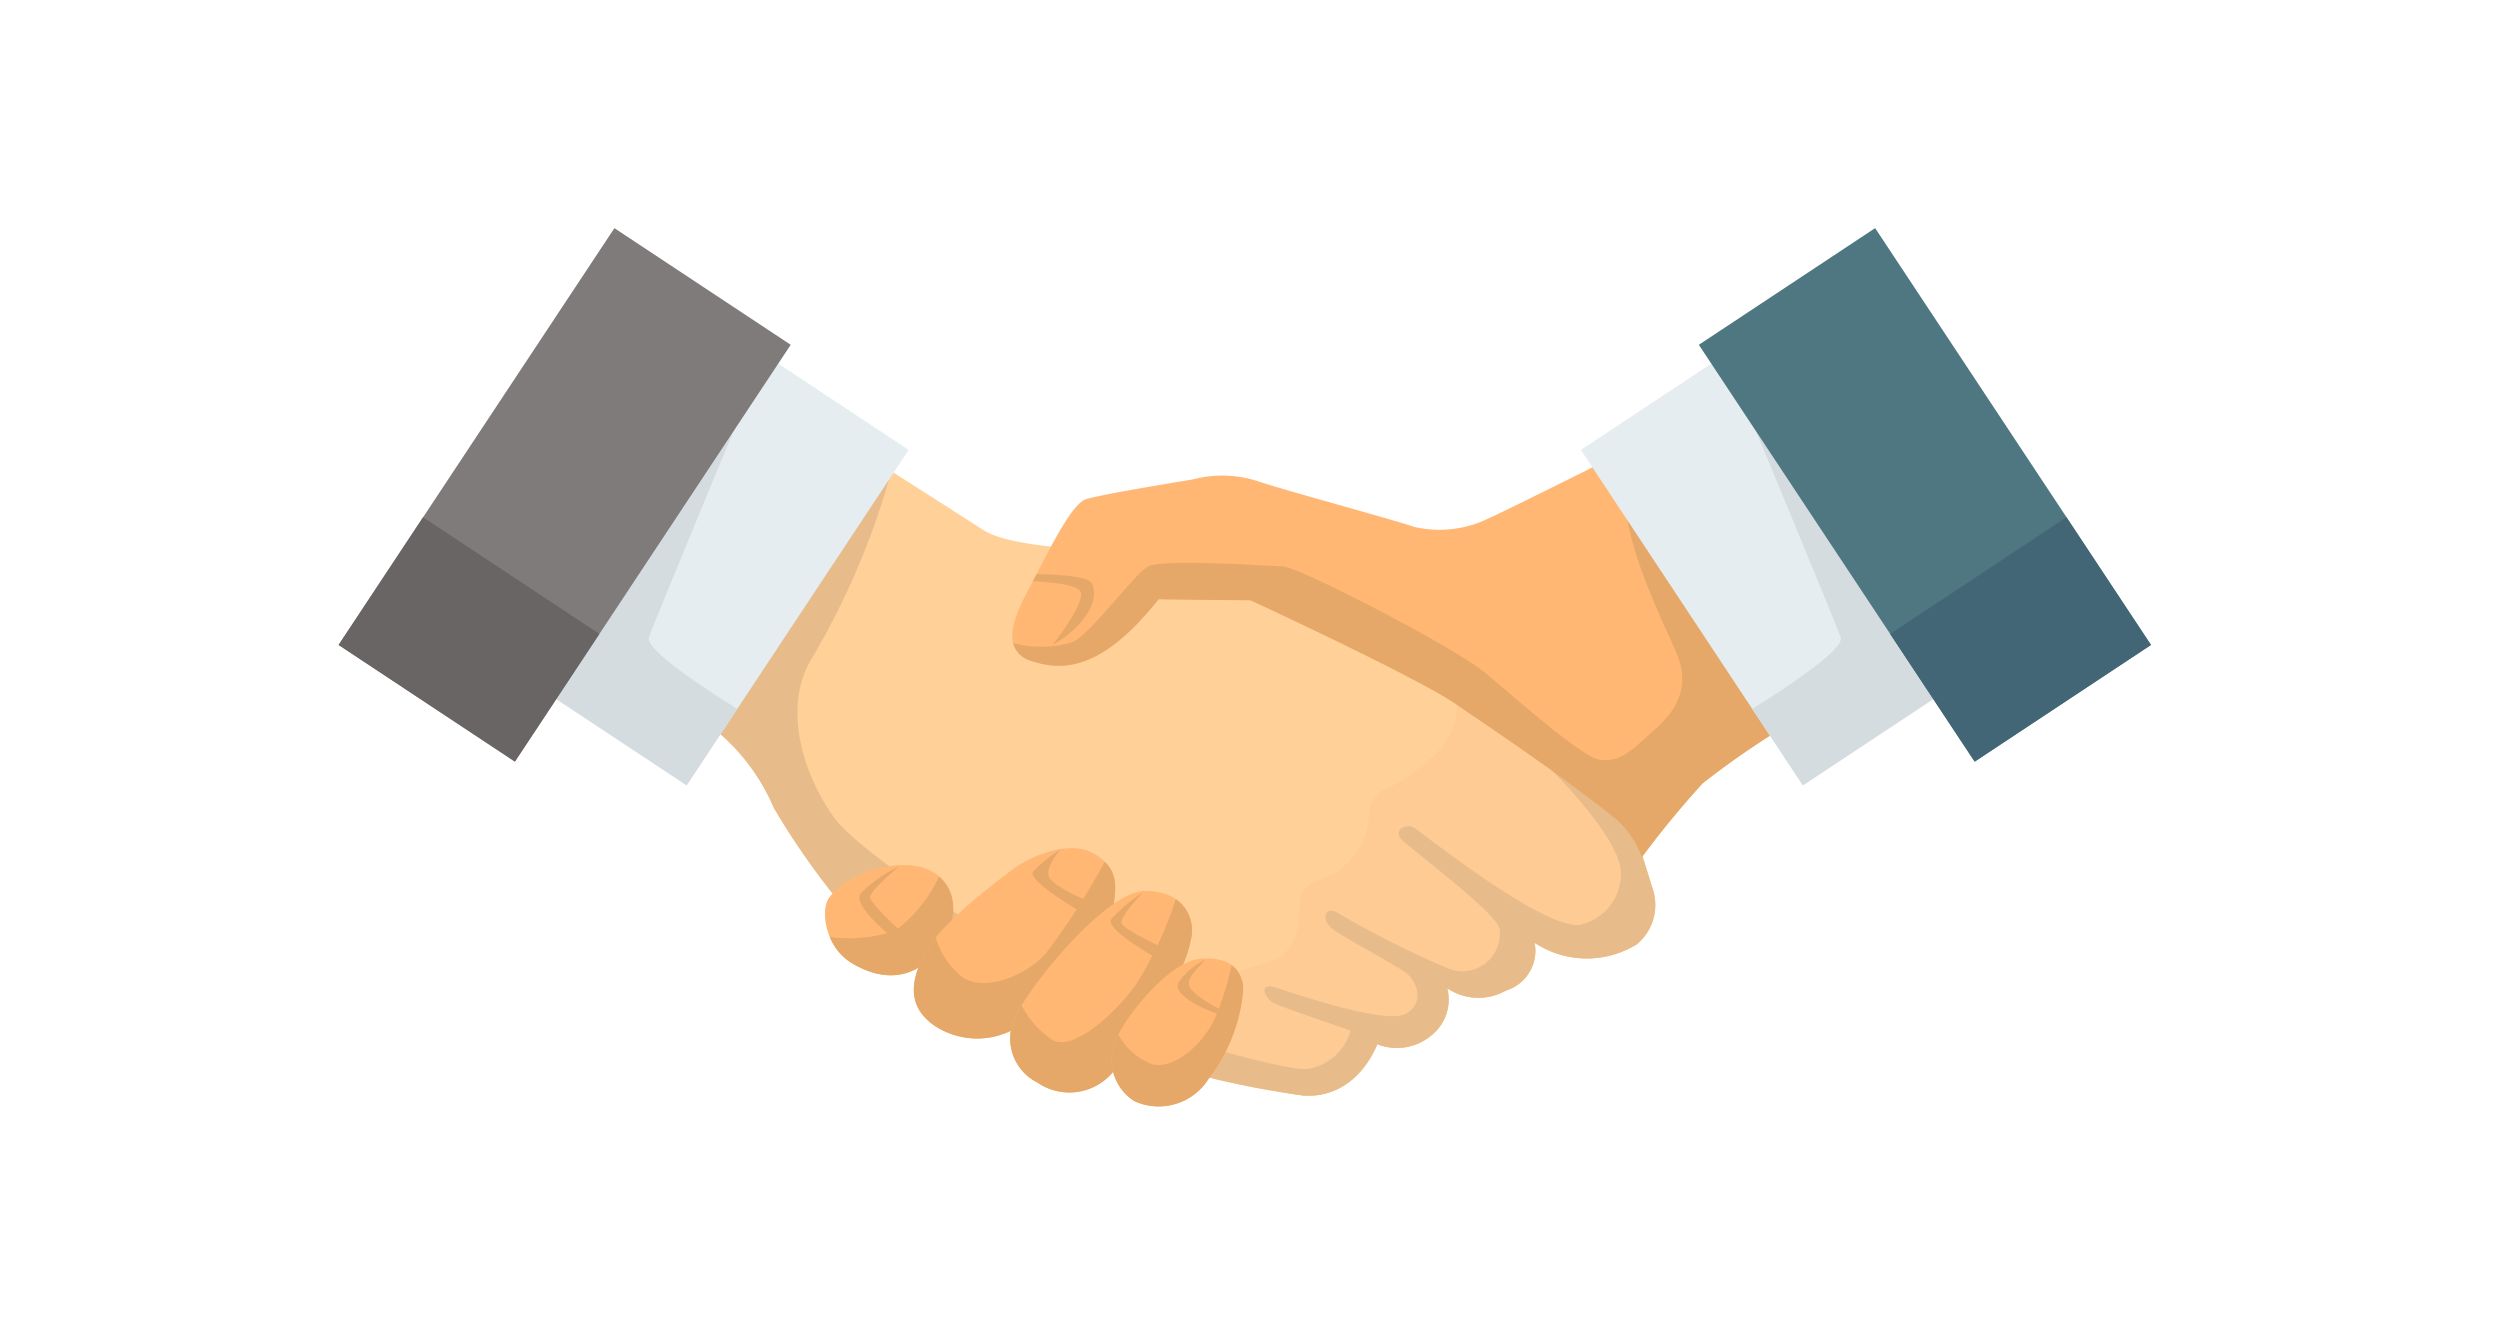 <svg xmlns="http://www.w3.org/2000/svg" width="134" height="71.554"><g data-name="グループ 7476"><path data-name="長方形 2393" fill="#fff" d="M0 0h134v71.554H0z"/><g data-name="グループ 7466"><path data-name="パス 15071" d="M45.225 23.63s6.239 3.977 7.5 4.791 4.974 1.012 6.166 1.061 13.775 4.232 13.775 4.232l14.646 9.855 1.269 4.063a2.737 2.737 0 01-.836 2.975 5.083 5.083 0 01-5.489-.078 2.233 2.233 0 01-1.536 2.565 2.983 2.983 0 01-3.147-.127 2.445 2.445 0 01-.867 2.544 2.867 2.867 0 01-2.883.457s-1.025 2.919-3.932 2.755a48.331 48.331 0 01-8.424-1.916l-16.424-8.4a40.449 40.449 0 01-3.567-5.111 10.924 10.924 0 00-3.266-4.286 36.241 36.241 0 00-3.021-2.08z" fill="#ffd199"/><path data-name="パス 15072" d="M87.312 43.569l-9.219-6.2a3.754 3.754 0 01-1.448 3.294c-1.789 1.65-2.62 1.5-3.008 2.118s-.056 1.929-1.2 3.243-2.136 1.012-2.57 1.674.065 1.988-.8 3.132-2.717.823-2.817 1.505c-.2 1.349-1.7 2.8-3.394 4.5 1.742.458 5.577 1.8 7.029 1.887 2.906.165 3.931-2.755 3.931-2.755a2.868 2.868 0 002.884-.457 2.445 2.445 0 00.867-2.544 2.982 2.982 0 003.147.127 2.233 2.233 0 001.536-2.565 5.081 5.081 0 005.489.078 2.739 2.739 0 00.836-2.975z" fill="#ffcb95"/><path data-name="パス 15073" d="M88.577 47.632l-1.269-4.063-.042-.028-5.231-3.372s5.15 4.724 4.84 6.867a2.806 2.806 0 01-2.21 2.539c-2.015.2-8.383-4.905-8.856-5.2s-1.182.16-.649.666 4.96 3.833 5.208 4.708a2.01 2.01 0 01-2.718 2.174 49.875 49.875 0 01-5.968-3.008c-.677-.374-.915.378-.243.889s3.8 2.13 4.119 2.519c.814.993.3 1.866-.363 2.078-1.208.385-5.4-1-6.715-1.439-1.188-.4-.617.624-.171.823.627.281 4.087 1.455 4.087 1.455a2.851 2.851 0 01-2.3 2.053c-1.173.142-7.541-1.757-9.108-2.374S46.527 46.31 44.756 43.886c-1.691-2.315-2.885-6-1.2-8.666a41.47 41.47 0 004.185-9.83 28.854 28.854 0 01-2.515-1.759l-10.04 13.3s1.445.871 3.021 2.08a10.942 10.942 0 013.265 4.287 40.512 40.512 0 003.567 5.11l16.425 8.4a48.359 48.359 0 008.424 1.915c2.906.165 3.931-2.755 3.931-2.755a2.868 2.868 0 002.884-.457 2.445 2.445 0 00.867-2.544 2.982 2.982 0 003.147.127 2.233 2.233 0 001.536-2.565 5.081 5.081 0 005.489.078 2.739 2.739 0 00.836-2.975" fill="#e7bc8a"/><path data-name="パス 15074" d="M87.548 23.955s-6.775 3.4-7.7 3.8a5.986 5.986 0 01-4.031.491c-1.461-.489-7.178-2.024-8.4-2.455a6.192 6.192 0 00-3.483-.093c-1.394.231-4.9.806-5.725 1.059s-2.181 3.16-3.008 4.7-1.664 3.372.079 3.968 3.851.441 6.82-3.308c0 0 2.1.037 4.917.055 0 0 8.312 3.487 10.356 4.907 1.542 1.07 7.348 4.355 9.842 6.5a3.6 3.6 0 01.788 2.366 51.1 51.1 0 013.261-3.963 45.189 45.189 0 014.813-3.292z" fill="#ffb773"/><path data-name="パス 15075" d="M94.836 36.662l1.24 2.029a45.083 45.083 0 00-4.813 3.293 50.908 50.908 0 00-3.261 3.963 5.057 5.057 0 00-1.276-1.953c-3.2-2.591-7.185-5.206-8.691-6.251-2.044-1.42-11.019-5.571-11.019-5.571-2.817-.018-4.917-.055-4.917-.055-2.969 3.749-5.077 3.9-6.82 3.307a1.343 1.343 0 01-.975-.955 5.845 5.845 0 003.239-.071c1.131-.645 3.257-3.668 4.032-4.051s6.287-.023 7.184.013 9.152 4.306 10.824 5.686 5.226 4.573 6.188 4.681 1.534-.353 2.467-1.213c.684-.631 2.687-2.035 1.628-4.491s-3.293-6.77-2.723-10.038z" fill="#e5a869"/><path data-name="パス 15076" d="M55.559 30.772l-.2.384c.8.031 2.523.153 2.586.63.1.751-1.542 2.8-1.542 2.8 2.33-1.369 2.456-2.891 2.085-3.363-.31-.392-2.287-.444-2.929-.449" fill="#e5a869"/><path data-name="長方形 2447" fill="#e5edf0" d="M84.735 24.116l10.659-7.053 11.898 17.982-10.659 7.053z"/><path data-name="パス 15077" d="M96.287 18.412l-3.042 2.579s5.114 12.314 5.416 13.169c.235.665-3.2 2.879-4.741 3.836l2.714 4.1 10.659-7.054z" fill="#d5dce0"/><path data-name="長方形 2448" fill="#4f7782" d="M91.057 18.482l9.45-6.255 14.788 22.342-9.45 6.255z"/><path data-name="長方形 2449" fill="#436676" d="M101.311 33.979l9.45-6.255 4.53 6.844-9.45 6.255z"/><path data-name="長方形 2450" fill="#e5edf0" d="M26.147 35.044l11.898-17.982 10.66 7.053-11.9 17.982z"/><path data-name="パス 15078" d="M37.152 18.412l3.042 2.579S35.08 33.305 34.778 34.16c-.235.665 3.2 2.879 4.741 3.836l-2.714 4.1-10.659-7.054z" fill="#d5dce0"/><path data-name="長方形 2451" fill="#7f7b7b" d="M18.149 34.569l14.783-22.34 9.45 6.252-14.783 22.34z"/><path data-name="長方形 2452" fill="#696564" d="M18.149 34.569l4.528-6.843 9.45 6.253-4.528 6.843z"/><path data-name="パス 15079" d="M49.902 46.681c-1.426-.771-4.332-.057-5.453 1.423-.509.673-.208 2.668 1.19 3.51 2.058 1.238 3.519.527 4.376-.381 1.28-1.355 1.634-3.608-.113-4.552" fill="#ffb773"/><path data-name="パス 15080" d="M50.335 46.984a7.924 7.924 0 01-2.326 2.89 7.688 7.688 0 01-3.532.346 2.926 2.926 0 001.162 1.393c2.059 1.239 3.519.528 4.377-.38 1.158-1.227 1.553-3.188.319-4.249" fill="#e5a869"/><path data-name="パス 15081" d="M48.178 46.448a7.139 7.139 0 00-2.046 1.434c-.526.706 2.052 2.646 2.052 2.646l.375-.366s-1.943-1.727-1.922-2.083 1.541-1.631 1.541-1.631" fill="#e5a869"/><path data-name="パス 15082" d="M50.027 54.932c-1.391-1.019-1.244-2.35-.418-3.891s3.557-3.6 4.615-4.4 3.21-1.683 4.514-.83 1.069 1.7.931 2.964l-4.8 6.055a4.138 4.138 0 01-4.842.1" fill="#ffb773"/><path data-name="パス 15083" d="M59.212 46.192a38.585 38.585 0 01-3.177 4.942c-1.167 1.259-3.255 1.971-4.392 1.284a4.3 4.3 0 01-1.491-2.17 5.142 5.142 0 00-.548.793c-.825 1.541-.972 2.872.418 3.891a4.139 4.139 0 004.843-.1l4.8-6.055c.116-1.079.3-1.852-.454-2.585" fill="#e5a869"/><path data-name="パス 15084" d="M56.869 45.502a8.9 8.9 0 00-1.494 1.208c-.363.461 2.471 2.113 2.471 2.113l.414-.563s-1.923-.766-2.055-1.329.664-1.429.664-1.429" fill="#e5a869"/><path data-name="パス 15085" d="M55.587 58.014a2.636 2.636 0 01-1.029-3.77c.9-1.741 4.8-6.486 6.816-6.488s2.757 1.352 2.437 2.688a6.052 6.052 0 01-.774 1.967s-2.553 3.958-3.137 4.7a3.027 3.027 0 01-4.313.9" fill="#ffb773"/><path data-name="パス 15086" d="M63.022 48.192a20.032 20.032 0 01-2.174 4.645c-1.263 1.681-3.356 3.494-4.435 2.907a4.923 4.923 0 01-1.653-1.859 5.23 5.23 0 00-.2.36 2.635 2.635 0 001.029 3.77 3.029 3.029 0 004.313-.9c.584-.743 3.137-4.7 3.137-4.7a6.04 6.04 0 00.773-1.967 2.039 2.039 0 00-.788-2.252" fill="#e5a869"/><path data-name="パス 15087" d="M61.263 47.835a8.56 8.56 0 00-1.693 1.424c-.383.56 2.506 2.142 2.506 2.142l.351-.556s-2.211-1.02-2.316-1.361 1.152-1.649 1.152-1.649" fill="#e5a869"/><path data-name="パス 15088" d="M60.802 59.024a2.626 2.626 0 01-1.086-3.042c.379-1.247 2.881-4.431 4.593-4.588s2.34.681 2.323 1.74a9.138 9.138 0 01-1.882 4.744 3.155 3.155 0 01-3.948 1.146" fill="#ffb773"/><path data-name="パス 15089" d="M66.012 51.724a14.8 14.8 0 01-.967 3.014c-.66 1.283-2.069 2.559-3.27 2.312a3.48 3.48 0 01-1.836-1.6 3.388 3.388 0 00-.225.526 2.626 2.626 0 001.086 3.042 3.156 3.156 0 003.948-1.146 9.141 9.141 0 001.882-4.744 1.619 1.619 0 00-.618-1.406" fill="#e5a869"/><path data-name="パス 15090" d="M64.577 51.465a3.557 3.557 0 00-1.4 1.182c-.444.746 1.854 1.67 2.234 1.731l.136-.2s-1.756-.856-1.822-1.408c-.05-.42.5-.913.857-1.3" fill="#e5a869"/></g></g></svg>